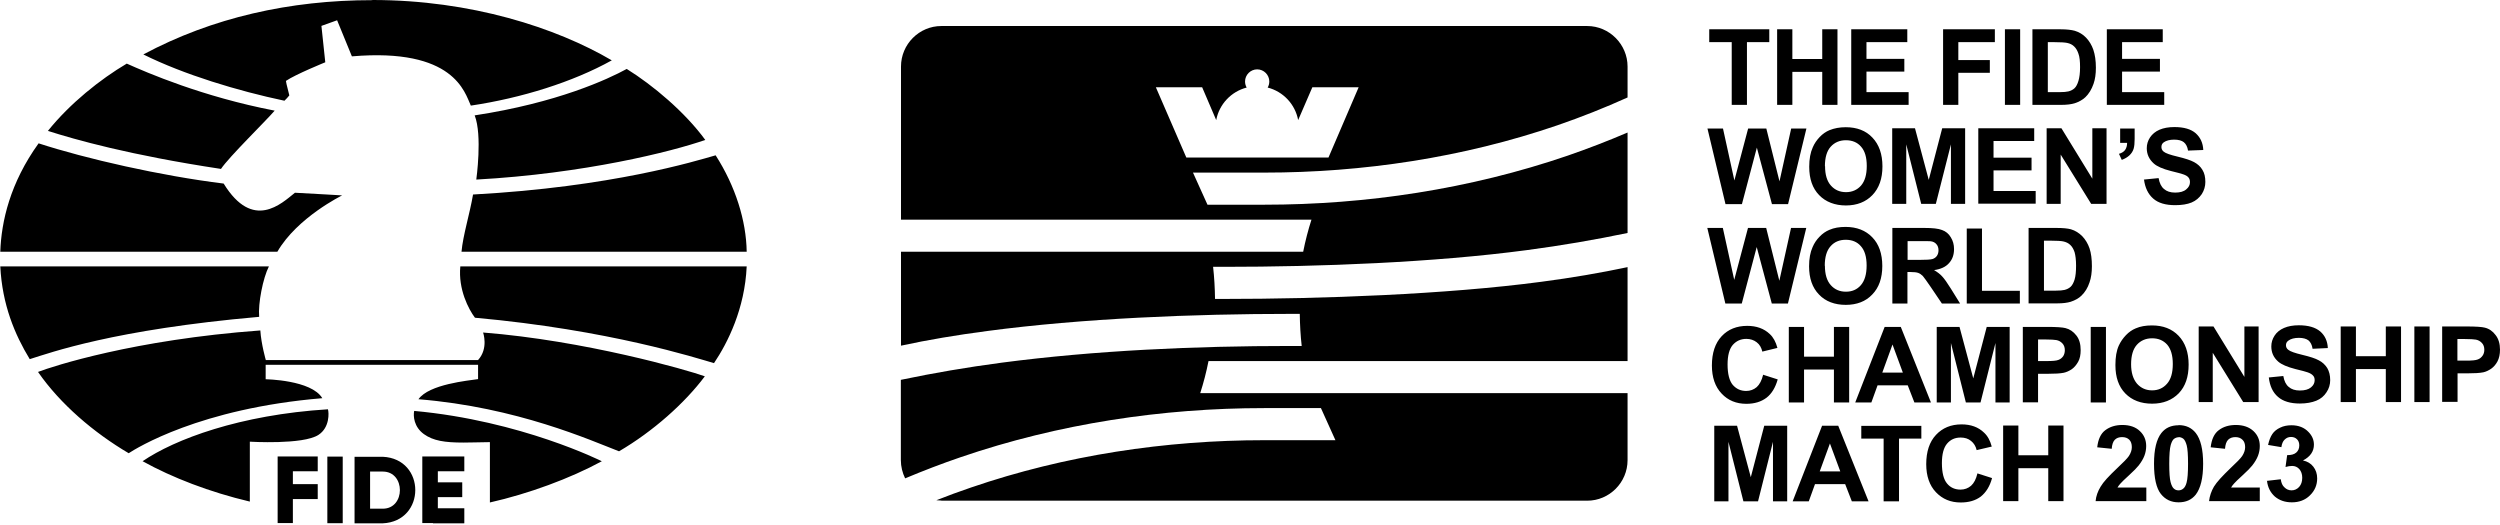 <?xml version="1.0" encoding="UTF-8"?> <svg xmlns="http://www.w3.org/2000/svg" width="281" height="59" viewBox="0 0 281 59" fill="none"> <path fill-rule="evenodd" clip-rule="evenodd" d="M53.536 20.184C65.656 19.519 75.515 17.042 79.273 15.728C76.995 12.602 73.387 9.577 70.444 7.748C68.35 8.895 62.647 11.555 53.353 12.968C54.234 15.213 53.536 20.167 53.536 20.167M5.387 14.714C8.413 15.678 14.514 17.424 24.839 18.987C25.72 17.657 29.877 13.6 30.875 12.436C22.761 10.873 16.51 8.163 14.248 7.149C11.272 8.912 7.881 11.605 5.37 14.731M83.928 28.297C83.878 24.806 82.665 20.932 80.437 17.457C78.159 18.106 68.782 21.015 53.17 21.863C52.804 24.025 52.039 26.435 51.873 28.297C53.27 28.297 81.451 28.297 83.911 28.297M0 28.297H31.174C33.402 24.44 38.456 21.963 38.456 21.963C38.456 21.963 35.114 21.763 33.152 21.664C31.639 22.877 28.43 25.986 25.139 20.633C18.106 19.768 9.643 17.84 4.339 16.111C1.131 20.566 0.15 24.889 0.033 28.297M51.74 29.943H83.928C83.712 34.699 81.817 38.489 80.254 40.817C78.292 40.252 68.499 37.076 53.386 35.713C52.671 34.765 51.491 32.52 51.74 29.943ZM0.033 29.943C1.363 29.943 30.226 29.943 30.226 29.943C29.561 31.24 28.996 34.1 29.129 35.613C12.802 37.043 5.636 39.653 3.342 40.368C1.663 37.608 0.249 34.25 0.033 29.943ZM4.29 41.798C5.935 41.166 15.113 38.173 29.262 37.142C29.361 38.689 29.877 40.468 29.877 40.468C29.877 40.468 52.97 40.468 53.735 40.468C54.932 39.154 54.3 37.375 54.3 37.375C65.706 38.273 77.178 41.565 79.223 42.297C76.962 45.322 73.387 48.498 69.58 50.726C66.421 49.512 58.124 45.771 47.035 44.874C48.232 43.178 52.654 42.779 53.735 42.612V41H29.86V42.629C29.86 42.629 34.998 42.696 36.228 44.757C22.445 45.904 15.312 50.393 14.465 50.942C10.541 48.631 6.783 45.422 4.29 41.831M67.651 51.84C64.077 53.785 59.405 55.498 55.065 56.478V49.695C53.536 49.712 53.054 49.745 52.089 49.745C49.978 49.745 48.698 49.545 47.65 48.797C46.52 47.983 46.436 46.769 46.553 46.187C58.573 47.284 67.635 51.84 67.635 51.84M28.081 56.379C23.576 55.315 19.353 53.685 16.027 51.84C19.635 49.379 26.951 46.619 36.86 46.004C36.976 46.37 37.076 48.049 35.796 48.88C34.067 50.011 28.081 49.645 28.081 49.645V56.379ZM38.522 58.806H36.793V51.325H38.522V58.806ZM41.598 53.004V57.177H43.028C45.589 57.177 45.589 53.004 43.028 53.004H41.598ZM39.852 58.823V51.341H43.011C47.9 51.557 47.9 58.607 43.011 58.823H39.852ZM52.172 58.823H48.664V58.789H47.467V51.308H52.189V52.97H49.213V54.217H51.956V55.88H49.213V57.127H52.189V58.806L52.172 58.823ZM35.713 56.096H32.919V58.789H31.207V51.308H35.713V52.97H32.919V54.417H35.713V56.08V56.096ZM41.848 0.017C32.57 0.017 23.858 1.978 16.111 6.118C20.649 8.38 26.768 10.225 31.972 11.322C32.171 11.123 32.354 10.94 32.52 10.724C32.421 10.242 32.188 9.493 32.138 9.094C33.202 8.363 36.561 7 36.561 7L36.128 2.91L37.891 2.278L39.553 6.335C51.042 5.354 52.239 10.391 52.921 11.871C58.623 11.023 64.409 9.211 68.765 6.783C62.53 3.126 52.97 0 41.848 0" fill="black"></path> <path fill-rule="evenodd" clip-rule="evenodd" d="M133.343 17.706H149.321L152.712 9.808H147.508L145.912 13.499C145.58 11.72 144.233 10.29 142.487 9.841C142.604 9.642 142.67 9.409 142.67 9.16C142.67 8.412 142.055 7.796 141.307 7.796C140.559 7.796 139.944 8.412 139.944 9.16C139.944 9.409 140.01 9.642 140.126 9.841C138.381 10.29 137.034 11.72 136.702 13.499L135.122 9.808H129.918L133.343 17.706ZM105.81 56.278H178.4C180.893 56.278 182.938 54.233 182.938 51.722V44.191H134.906C135.272 43.044 135.588 41.846 135.837 40.583H182.938V30.025C179.879 30.674 176.67 31.223 173.262 31.671C162.522 33.101 148.423 33.6 137.583 33.6H136.569C136.552 32.37 136.485 31.173 136.352 29.992H137.583C148.323 29.992 161.125 29.51 171.616 28.113C175.507 27.598 179.297 26.95 182.938 26.185V14.896C180.727 15.843 178.483 16.708 176.222 17.489C165.198 21.264 153.544 23.009 142.105 23.009H135.721L134.091 19.401H142.105C153.161 19.401 164.434 17.722 175.058 14.081C177.718 13.167 180.361 12.119 182.938 10.955V7.481C182.938 4.987 180.893 2.925 178.4 2.925H105.81C103.317 2.925 101.272 4.97 101.272 7.481V24.689H147.409C147.043 25.836 146.727 27.033 146.478 28.296H101.272V38.854C104.331 38.189 107.54 37.657 110.948 37.208C121.688 35.778 134.257 35.279 145.081 35.279H146.095C146.112 36.51 146.178 37.707 146.311 38.887H145.081C134.341 38.887 123.085 39.386 112.577 40.766C108.687 41.281 104.896 41.93 101.255 42.694V51.706C101.255 52.454 101.438 53.152 101.737 53.767C103.799 52.903 105.877 52.105 107.972 51.39C118.995 47.616 130.666 45.87 142.088 45.87H148.473L150.102 49.478H142.088C131.032 49.478 119.76 51.157 109.136 54.798C107.822 55.247 106.542 55.713 105.245 56.228C105.428 56.245 105.611 56.261 105.794 56.261" fill="black"></path> <path d="M254.781 54.051L256.36 53.869C256.41 54.268 256.543 54.584 256.776 54.783C256.992 54.999 257.258 55.115 257.574 55.115C257.907 55.115 258.189 54.983 258.422 54.733C258.655 54.467 258.771 54.135 258.771 53.702C258.771 53.287 258.655 52.971 258.439 52.721C258.223 52.489 257.957 52.372 257.641 52.372C257.425 52.372 257.175 52.406 256.893 52.489L257.075 51.158C257.524 51.158 257.857 51.075 258.09 50.876C258.322 50.676 258.439 50.41 258.439 50.061C258.439 49.779 258.356 49.546 258.189 49.38C258.006 49.197 257.79 49.114 257.508 49.114C257.225 49.114 256.992 49.213 256.793 49.413C256.593 49.596 256.477 49.895 256.427 50.261L254.931 50.011C255.047 49.496 255.197 49.097 255.413 48.781C255.612 48.482 255.928 48.232 256.294 48.066C256.66 47.883 257.092 47.8 257.558 47.8C258.356 47.8 259.004 48.05 259.486 48.565C259.885 48.98 260.085 49.446 260.085 49.978C260.085 50.726 259.686 51.325 258.854 51.757C259.337 51.857 259.736 52.09 260.018 52.455C260.301 52.821 260.45 53.253 260.45 53.769C260.45 54.517 260.184 55.149 259.636 55.681C259.104 56.213 258.405 56.462 257.607 56.462C256.843 56.462 256.211 56.246 255.695 55.814C255.197 55.365 254.897 54.783 254.814 54.068M254 54.816V56.329H248.297C248.363 55.764 248.546 55.215 248.846 54.7C249.161 54.184 249.777 53.519 250.674 52.655C251.406 51.973 251.855 51.508 252.021 51.258C252.237 50.926 252.354 50.593 252.354 50.261C252.354 49.895 252.254 49.612 252.054 49.429C251.855 49.23 251.589 49.13 251.256 49.13C250.924 49.13 250.641 49.23 250.442 49.429C250.242 49.629 250.126 49.978 250.092 50.444L248.48 50.277C248.58 49.38 248.879 48.731 249.394 48.349C249.893 47.966 250.541 47.767 251.306 47.767C252.137 47.767 252.803 48 253.285 48.449C253.767 48.897 254 49.463 254 50.128C254 50.51 253.933 50.876 253.8 51.225C253.667 51.574 253.451 51.94 253.152 52.322C252.952 52.572 252.603 52.938 252.088 53.403C251.572 53.869 251.256 54.184 251.107 54.351C250.974 54.5 250.857 54.65 250.774 54.8H254.016L254 54.816ZM244.889 49.147C244.689 49.147 244.523 49.213 244.357 49.33C244.207 49.446 244.09 49.679 243.991 50.011C243.874 50.427 243.824 51.142 243.824 52.139C243.824 53.137 243.874 53.819 243.974 54.184C244.074 54.567 244.207 54.816 244.357 54.933C244.506 55.066 244.672 55.115 244.872 55.115C245.071 55.115 245.254 55.049 245.404 54.916C245.554 54.8 245.687 54.567 245.77 54.251C245.886 53.835 245.936 53.12 245.936 52.123C245.936 51.125 245.886 50.444 245.786 50.061C245.687 49.695 245.554 49.429 245.404 49.313C245.254 49.197 245.071 49.13 244.872 49.13M244.872 47.783C245.703 47.783 246.335 48.083 246.801 48.665C247.349 49.363 247.632 50.51 247.632 52.123C247.632 53.736 247.349 54.883 246.801 55.598C246.335 56.18 245.703 56.462 244.872 56.462C244.041 56.462 243.376 56.146 242.877 55.514C242.378 54.883 242.112 53.752 242.112 52.123C242.112 50.493 242.395 49.363 242.943 48.665C243.409 48.083 244.041 47.8 244.872 47.8M241.247 54.816V56.329H235.545C235.595 55.764 235.794 55.215 236.11 54.7C236.409 54.184 237.024 53.519 237.939 52.655C238.67 51.973 239.119 51.508 239.286 51.258C239.502 50.926 239.618 50.593 239.618 50.261C239.618 49.895 239.518 49.612 239.335 49.429C239.136 49.23 238.87 49.13 238.521 49.13C238.172 49.13 237.906 49.23 237.706 49.429C237.507 49.629 237.39 49.978 237.357 50.444L235.728 50.277C235.827 49.38 236.127 48.731 236.642 48.349C237.157 47.966 237.789 47.767 238.554 47.767C239.385 47.767 240.05 48 240.516 48.449C240.998 48.897 241.231 49.463 241.231 50.128C241.231 50.51 241.164 50.876 241.031 51.225C240.898 51.574 240.682 51.94 240.383 52.322C240.183 52.572 239.834 52.938 239.319 53.403C238.803 53.869 238.488 54.184 238.338 54.351C238.205 54.5 238.089 54.65 238.005 54.8H241.231L241.247 54.816ZM225.153 56.329V47.833H226.866V51.175H230.224V47.833H231.937V56.329H230.224V52.622H226.866V56.329H225.153ZM222.244 53.203L223.907 53.736C223.657 54.667 223.225 55.348 222.643 55.814C222.044 56.263 221.296 56.479 220.382 56.479C219.251 56.479 218.337 56.096 217.605 55.332C216.874 54.567 216.508 53.503 216.508 52.173C216.508 50.76 216.874 49.662 217.605 48.881C218.337 48.099 219.284 47.7 220.482 47.7C221.512 47.7 222.36 48 223.009 48.631C223.408 48.997 223.69 49.513 223.873 50.194L222.177 50.593C222.078 50.161 221.862 49.812 221.546 49.562C221.23 49.296 220.831 49.18 220.382 49.18C219.75 49.18 219.251 49.396 218.852 49.862C218.47 50.311 218.27 51.042 218.27 52.056C218.27 53.137 218.47 53.902 218.852 54.351C219.235 54.816 219.75 55.032 220.365 55.032C220.814 55.032 221.213 54.883 221.546 54.6C221.878 54.301 222.111 53.852 222.261 53.22M211.72 56.346V49.296H209.209V47.867H215.959V49.296H213.449V56.346H211.736H211.72ZM206.848 52.987L205.684 49.845L204.537 52.987H206.848ZM210.007 56.346H208.145L207.397 54.417H204.005L203.307 56.346H201.495L204.803 47.85H206.615L210.024 56.346H210.007ZM192.683 56.346V47.85H195.243L196.79 53.636L198.302 47.85H200.88V56.346H199.283V49.662L197.604 56.346H195.958L194.279 49.662V56.346H192.683ZM276.212 38.124V40.535H277.143C277.825 40.535 278.274 40.501 278.506 40.401C278.739 40.318 278.905 40.169 279.038 39.986C279.171 39.803 279.238 39.57 279.238 39.321C279.238 39.005 279.155 38.755 278.972 38.556C278.789 38.356 278.556 38.224 278.29 38.174C278.091 38.14 277.675 38.107 277.06 38.107H276.229L276.212 38.124ZM274.499 45.19V36.694H277.243C278.29 36.694 278.972 36.744 279.288 36.827C279.77 36.943 280.186 37.226 280.501 37.658C280.834 38.074 281 38.639 281 39.304C281 39.82 280.9 40.269 280.718 40.618C280.535 40.967 280.285 41.249 280.003 41.449C279.703 41.648 279.421 41.782 279.121 41.848C278.706 41.931 278.107 41.964 277.342 41.964H276.229V45.173H274.516L274.499 45.19ZM271.374 36.694H273.086V45.19H271.374V36.694ZM263.094 45.19V36.694H264.806V40.036H268.165V36.694H269.877V45.19H268.165V41.482H264.806V45.19H263.094ZM254.981 42.43L256.643 42.264C256.743 42.829 256.942 43.245 257.258 43.494C257.558 43.76 257.973 43.893 258.505 43.893C259.054 43.893 259.47 43.777 259.752 43.544C260.035 43.311 260.168 43.045 260.168 42.729C260.168 42.53 260.118 42.347 259.985 42.214C259.869 42.081 259.669 41.948 259.37 41.848C259.17 41.782 258.721 41.648 258.006 41.482C257.092 41.249 256.444 40.967 256.078 40.651C255.546 40.185 255.296 39.62 255.296 38.938C255.296 38.506 255.413 38.107 255.662 37.725C255.895 37.359 256.261 37.06 256.726 36.86C257.192 36.661 257.74 36.561 258.389 36.561C259.453 36.561 260.251 36.794 260.8 37.259C261.332 37.725 261.614 38.356 261.648 39.121L259.935 39.204C259.869 38.755 259.702 38.456 259.47 38.257C259.22 38.074 258.871 37.974 258.389 37.974C257.907 37.974 257.491 38.074 257.208 38.29C257.026 38.423 256.942 38.589 256.942 38.805C256.942 39.005 257.026 39.188 257.208 39.321C257.425 39.504 257.957 39.687 258.788 39.886C259.619 40.086 260.251 40.285 260.633 40.501C261.032 40.701 261.348 41 261.581 41.366C261.797 41.732 261.914 42.181 261.914 42.729C261.914 43.211 261.781 43.677 261.498 44.093C261.232 44.508 260.85 44.841 260.351 45.04C259.852 45.24 259.237 45.356 258.505 45.356C257.441 45.356 256.61 45.107 256.045 44.608C255.463 44.109 255.13 43.394 255.014 42.43M247.133 45.19V36.694H248.796L252.27 42.363V36.694H253.867V45.19H252.137L248.713 39.653V45.19H247.116H247.133ZM239.535 40.934C239.535 41.898 239.768 42.613 240.2 43.128C240.649 43.627 241.214 43.876 241.896 43.876C242.578 43.876 243.143 43.627 243.575 43.128C244.007 42.646 244.223 41.898 244.223 40.917C244.223 39.936 244.007 39.221 243.592 38.739C243.159 38.257 242.594 38.024 241.896 38.024C241.198 38.024 240.616 38.273 240.183 38.755C239.751 39.238 239.535 39.969 239.535 40.95M237.773 41.017C237.773 40.152 237.889 39.421 238.155 38.839C238.355 38.406 238.621 38.024 238.953 37.675C239.286 37.326 239.651 37.076 240.05 36.91C240.582 36.677 241.181 36.578 241.879 36.578C243.126 36.578 244.124 36.96 244.872 37.741C245.62 38.523 246.002 39.603 246.002 40.983C246.002 42.363 245.637 43.427 244.889 44.209C244.14 44.974 243.143 45.373 241.896 45.373C240.649 45.373 239.635 44.99 238.887 44.225C238.138 43.461 237.773 42.397 237.773 41.05M234.996 36.744H236.709V45.24H234.996V36.744ZM229.077 38.174V40.584H230.008C230.69 40.584 231.139 40.551 231.372 40.451C231.604 40.368 231.771 40.219 231.904 40.036C232.02 39.853 232.087 39.62 232.087 39.371C232.087 39.055 232.003 38.805 231.821 38.606C231.638 38.406 231.405 38.273 231.139 38.224C230.939 38.19 230.524 38.157 229.909 38.157H229.077V38.174ZM227.365 45.24V36.744H230.108C231.155 36.744 231.837 36.794 232.153 36.877C232.635 36.993 233.051 37.276 233.383 37.708C233.716 38.124 233.866 38.689 233.866 39.354C233.866 39.87 233.782 40.318 233.583 40.667C233.383 41.017 233.151 41.299 232.868 41.499C232.569 41.698 232.269 41.831 231.97 41.898C231.554 41.981 230.973 42.014 230.191 42.014H229.077V45.223H227.365V45.24ZM217.688 45.24V36.744H220.249L221.795 42.53L223.308 36.744H225.885V45.24H224.289V38.556L222.61 45.24H220.964L219.284 38.556V45.24H217.688ZM213.881 41.881L212.717 38.722L211.57 41.881H213.881ZM217.04 45.24H215.178L214.43 43.311H211.038L210.34 45.24H208.527L211.836 36.744H213.648L217.04 45.24ZM201.062 45.24V36.744H202.775V40.086H206.133V36.744H207.846V45.24H206.133V41.532H202.775V45.24H201.062ZM198.153 42.114L199.815 42.646C199.549 43.577 199.134 44.259 198.552 44.708C197.953 45.157 197.205 45.389 196.291 45.389C195.16 45.389 194.229 45.007 193.514 44.242C192.783 43.477 192.417 42.413 192.417 41.083C192.417 39.67 192.783 38.573 193.514 37.791C194.246 37.01 195.21 36.627 196.391 36.627C197.421 36.627 198.269 36.927 198.918 37.542C199.317 37.908 199.599 38.423 199.782 39.105L198.086 39.52C197.987 39.088 197.787 38.722 197.455 38.473C197.139 38.224 196.74 38.09 196.291 38.09C195.659 38.09 195.16 38.323 194.761 38.772C194.379 39.221 194.179 39.953 194.179 40.967C194.179 42.031 194.379 42.796 194.761 43.261C195.16 43.71 195.642 43.943 196.274 43.943C196.723 43.943 197.122 43.793 197.455 43.511C197.77 43.228 198.02 42.762 198.169 42.147M229.742 27.051V32.67H231.022C231.505 32.67 231.854 32.637 232.053 32.587C232.319 32.521 232.552 32.404 232.735 32.238C232.918 32.072 233.067 31.789 233.184 31.424C233.3 31.041 233.35 30.526 233.35 29.861C233.35 29.196 233.284 28.713 233.184 28.348C233.067 27.998 232.901 27.716 232.702 27.533C232.502 27.333 232.22 27.2 231.904 27.134C231.671 27.084 231.189 27.051 230.49 27.051H229.726H229.742ZM228.03 25.621H231.155C231.87 25.621 232.402 25.671 232.768 25.771C233.267 25.92 233.683 26.186 234.048 26.552C234.398 26.918 234.68 27.383 234.863 27.915C235.046 28.464 235.129 29.129 235.129 29.927C235.129 30.625 235.046 31.224 234.863 31.739C234.664 32.355 234.348 32.853 233.949 33.236C233.666 33.518 233.25 33.751 232.752 33.917C232.369 34.034 231.87 34.1 231.239 34.1H228.013V25.604L228.03 25.621ZM221.063 34.117V25.688H222.776V32.687H227.032V34.117H221.063ZM214.413 29.212H215.677C216.508 29.212 217.007 29.179 217.223 29.112C217.422 29.046 217.589 28.93 217.705 28.763C217.821 28.597 217.888 28.381 217.888 28.131C217.888 27.849 217.805 27.616 217.655 27.45C217.506 27.267 217.289 27.151 217.007 27.117C216.874 27.101 216.458 27.101 215.76 27.101H214.413V29.245V29.212ZM212.701 34.117V25.621H216.308C217.223 25.621 217.871 25.688 218.287 25.854C218.703 26.003 219.035 26.269 219.268 26.668C219.517 27.067 219.634 27.5 219.634 27.998C219.634 28.63 219.451 29.162 219.068 29.578C218.703 29.994 218.137 30.26 217.389 30.359C217.755 30.576 218.071 30.808 218.304 31.074C218.553 31.34 218.869 31.789 219.284 32.454L220.315 34.117H218.27L217.023 32.271C216.574 31.623 216.275 31.191 216.126 31.024C215.959 30.858 215.793 30.742 215.61 30.675C215.427 30.609 215.145 30.576 214.746 30.576H214.396V34.117H212.684H212.701ZM205.119 29.861C205.119 30.825 205.335 31.556 205.784 32.055C206.233 32.554 206.798 32.787 207.48 32.787C208.162 32.787 208.727 32.554 209.159 32.055C209.592 31.556 209.808 30.825 209.808 29.844C209.808 28.863 209.592 28.148 209.159 27.666C208.744 27.184 208.162 26.951 207.463 26.951C206.765 26.951 206.183 27.184 205.751 27.683C205.319 28.165 205.103 28.896 205.103 29.877M203.34 29.944C203.34 29.079 203.473 28.348 203.739 27.766C203.922 27.333 204.188 26.934 204.521 26.602C204.853 26.253 205.219 26.003 205.618 25.837C206.15 25.604 206.749 25.505 207.447 25.505C208.694 25.505 209.708 25.904 210.439 26.668C211.188 27.433 211.57 28.514 211.57 29.894C211.57 31.274 211.188 32.338 210.439 33.103C209.708 33.884 208.694 34.267 207.463 34.267C206.233 34.267 205.186 33.884 204.454 33.103C203.706 32.338 203.34 31.274 203.34 29.927M193.93 34.117L191.901 25.621H193.647L194.927 31.457L196.474 25.621H198.519L199.998 31.556L201.312 25.621H203.024L200.963 34.117H199.15L197.455 27.766L195.775 34.117H193.913H193.93ZM240.965 20.184L242.627 20.018C242.727 20.583 242.927 20.999 243.243 21.248C243.542 21.514 243.957 21.647 244.49 21.647C245.038 21.647 245.454 21.531 245.736 21.282C246.019 21.049 246.152 20.783 246.152 20.467C246.152 20.267 246.102 20.084 245.986 19.951C245.869 19.802 245.67 19.686 245.371 19.586C245.171 19.519 244.706 19.386 244.007 19.22C243.093 18.987 242.445 18.704 242.079 18.372C241.563 17.907 241.297 17.341 241.297 16.66C241.297 16.227 241.414 15.828 241.663 15.446C241.912 15.08 242.262 14.781 242.727 14.581C243.193 14.382 243.741 14.282 244.406 14.282C245.47 14.282 246.268 14.515 246.801 14.98C247.333 15.463 247.615 16.078 247.648 16.859L245.936 16.926C245.869 16.493 245.703 16.177 245.454 15.978C245.221 15.795 244.855 15.695 244.373 15.695C243.891 15.695 243.492 15.795 243.209 15.995C243.026 16.128 242.943 16.294 242.943 16.527C242.943 16.726 243.026 16.909 243.193 17.042C243.409 17.225 243.924 17.408 244.772 17.607C245.603 17.807 246.219 18.006 246.618 18.222C247.017 18.439 247.333 18.721 247.549 19.087C247.781 19.453 247.881 19.902 247.881 20.45C247.881 20.932 247.748 21.398 247.482 21.814C247.2 22.229 246.817 22.562 246.335 22.761C245.853 22.961 245.221 23.061 244.49 23.061C243.425 23.061 242.594 22.828 242.012 22.312C241.447 21.814 241.098 21.099 240.981 20.151M238.305 14.448H239.934V15.612C239.934 16.078 239.901 16.443 239.818 16.726C239.734 16.992 239.585 17.241 239.352 17.458C239.119 17.674 238.837 17.84 238.488 17.973L238.172 17.291C238.504 17.192 238.737 17.042 238.87 16.842C239.003 16.643 239.086 16.393 239.086 16.061H238.305V14.432V14.448ZM230.042 22.911V14.415H231.704L235.179 20.084V14.415H236.775V22.911H235.046L231.621 17.375V22.911H230.025H230.042ZM222.36 22.911V14.415H228.645V15.845H224.073V17.724H228.346V19.154H224.073V21.465H228.811V22.894H222.36V22.911ZM212.684 22.911V14.415H215.244L216.791 20.218L218.304 14.415H220.881V22.911H219.284V16.227L217.589 22.911H215.943L214.263 16.227V22.911H212.684ZM205.136 18.671C205.136 19.636 205.352 20.367 205.801 20.866C206.25 21.365 206.815 21.598 207.497 21.598C208.178 21.598 208.744 21.348 209.176 20.866C209.608 20.367 209.824 19.636 209.824 18.655C209.824 17.674 209.608 16.959 209.176 16.477C208.76 15.995 208.178 15.762 207.48 15.762C206.782 15.762 206.2 16.011 205.768 16.493C205.335 16.975 205.119 17.707 205.119 18.688M203.357 18.738C203.357 17.873 203.49 17.142 203.756 16.56C203.939 16.128 204.205 15.745 204.537 15.396C204.87 15.047 205.236 14.797 205.635 14.631C206.167 14.415 206.765 14.299 207.463 14.299C208.71 14.299 209.725 14.681 210.456 15.463C211.204 16.244 211.587 17.325 211.587 18.705C211.587 20.084 211.204 21.149 210.456 21.93C209.725 22.695 208.71 23.094 207.48 23.094C206.25 23.094 205.202 22.695 204.471 21.93C203.723 21.165 203.357 20.101 203.357 18.754M193.946 22.944L191.918 14.448H193.664L194.944 20.284L196.49 14.448H198.535L200.015 20.384L201.328 14.448H203.041L200.979 22.944H199.167L197.471 16.593L195.792 22.944H193.93H193.946ZM236.808 11.788V3.292H243.093V4.739H238.521V6.617H242.777V8.047H238.521V10.358H243.259V11.788H236.808ZM230.175 4.739V10.358H231.455C231.937 10.358 232.286 10.325 232.486 10.275C232.752 10.209 232.984 10.092 233.167 9.926C233.35 9.76 233.5 9.477 233.616 9.095C233.733 8.712 233.799 8.197 233.799 7.548C233.799 6.9 233.749 6.385 233.616 6.036C233.5 5.686 233.333 5.404 233.134 5.221C232.934 5.021 232.668 4.888 232.336 4.822C232.103 4.772 231.621 4.739 230.923 4.739H230.158H230.175ZM228.462 3.292H231.588C232.303 3.292 232.835 3.359 233.2 3.459C233.699 3.608 234.132 3.874 234.481 4.24C234.83 4.606 235.112 5.071 235.295 5.603C235.478 6.152 235.578 6.817 235.578 7.615C235.578 8.313 235.495 8.912 235.312 9.427C235.096 10.042 234.797 10.541 234.398 10.924C234.098 11.206 233.699 11.439 233.2 11.605C232.818 11.722 232.319 11.788 231.671 11.788H228.445V3.292H228.462ZM225.353 3.292H227.065V11.788H225.353V3.292ZM218.403 11.788V3.292H224.222V4.739H220.116V6.75H223.657V8.18H220.116V11.788H218.403ZM208.079 11.788V3.292H214.38V4.739H209.791V6.617H214.047V8.047H209.791V10.358H214.529V11.788H208.079ZM199.749 11.788V3.292H201.461V6.634H204.82V3.292H206.532V11.788H204.82V8.081H201.461V11.788H199.749ZM194.645 11.788V4.739H192.118V3.292H198.868V4.739H196.357V11.788H194.645Z" fill="black"></path> </svg> 